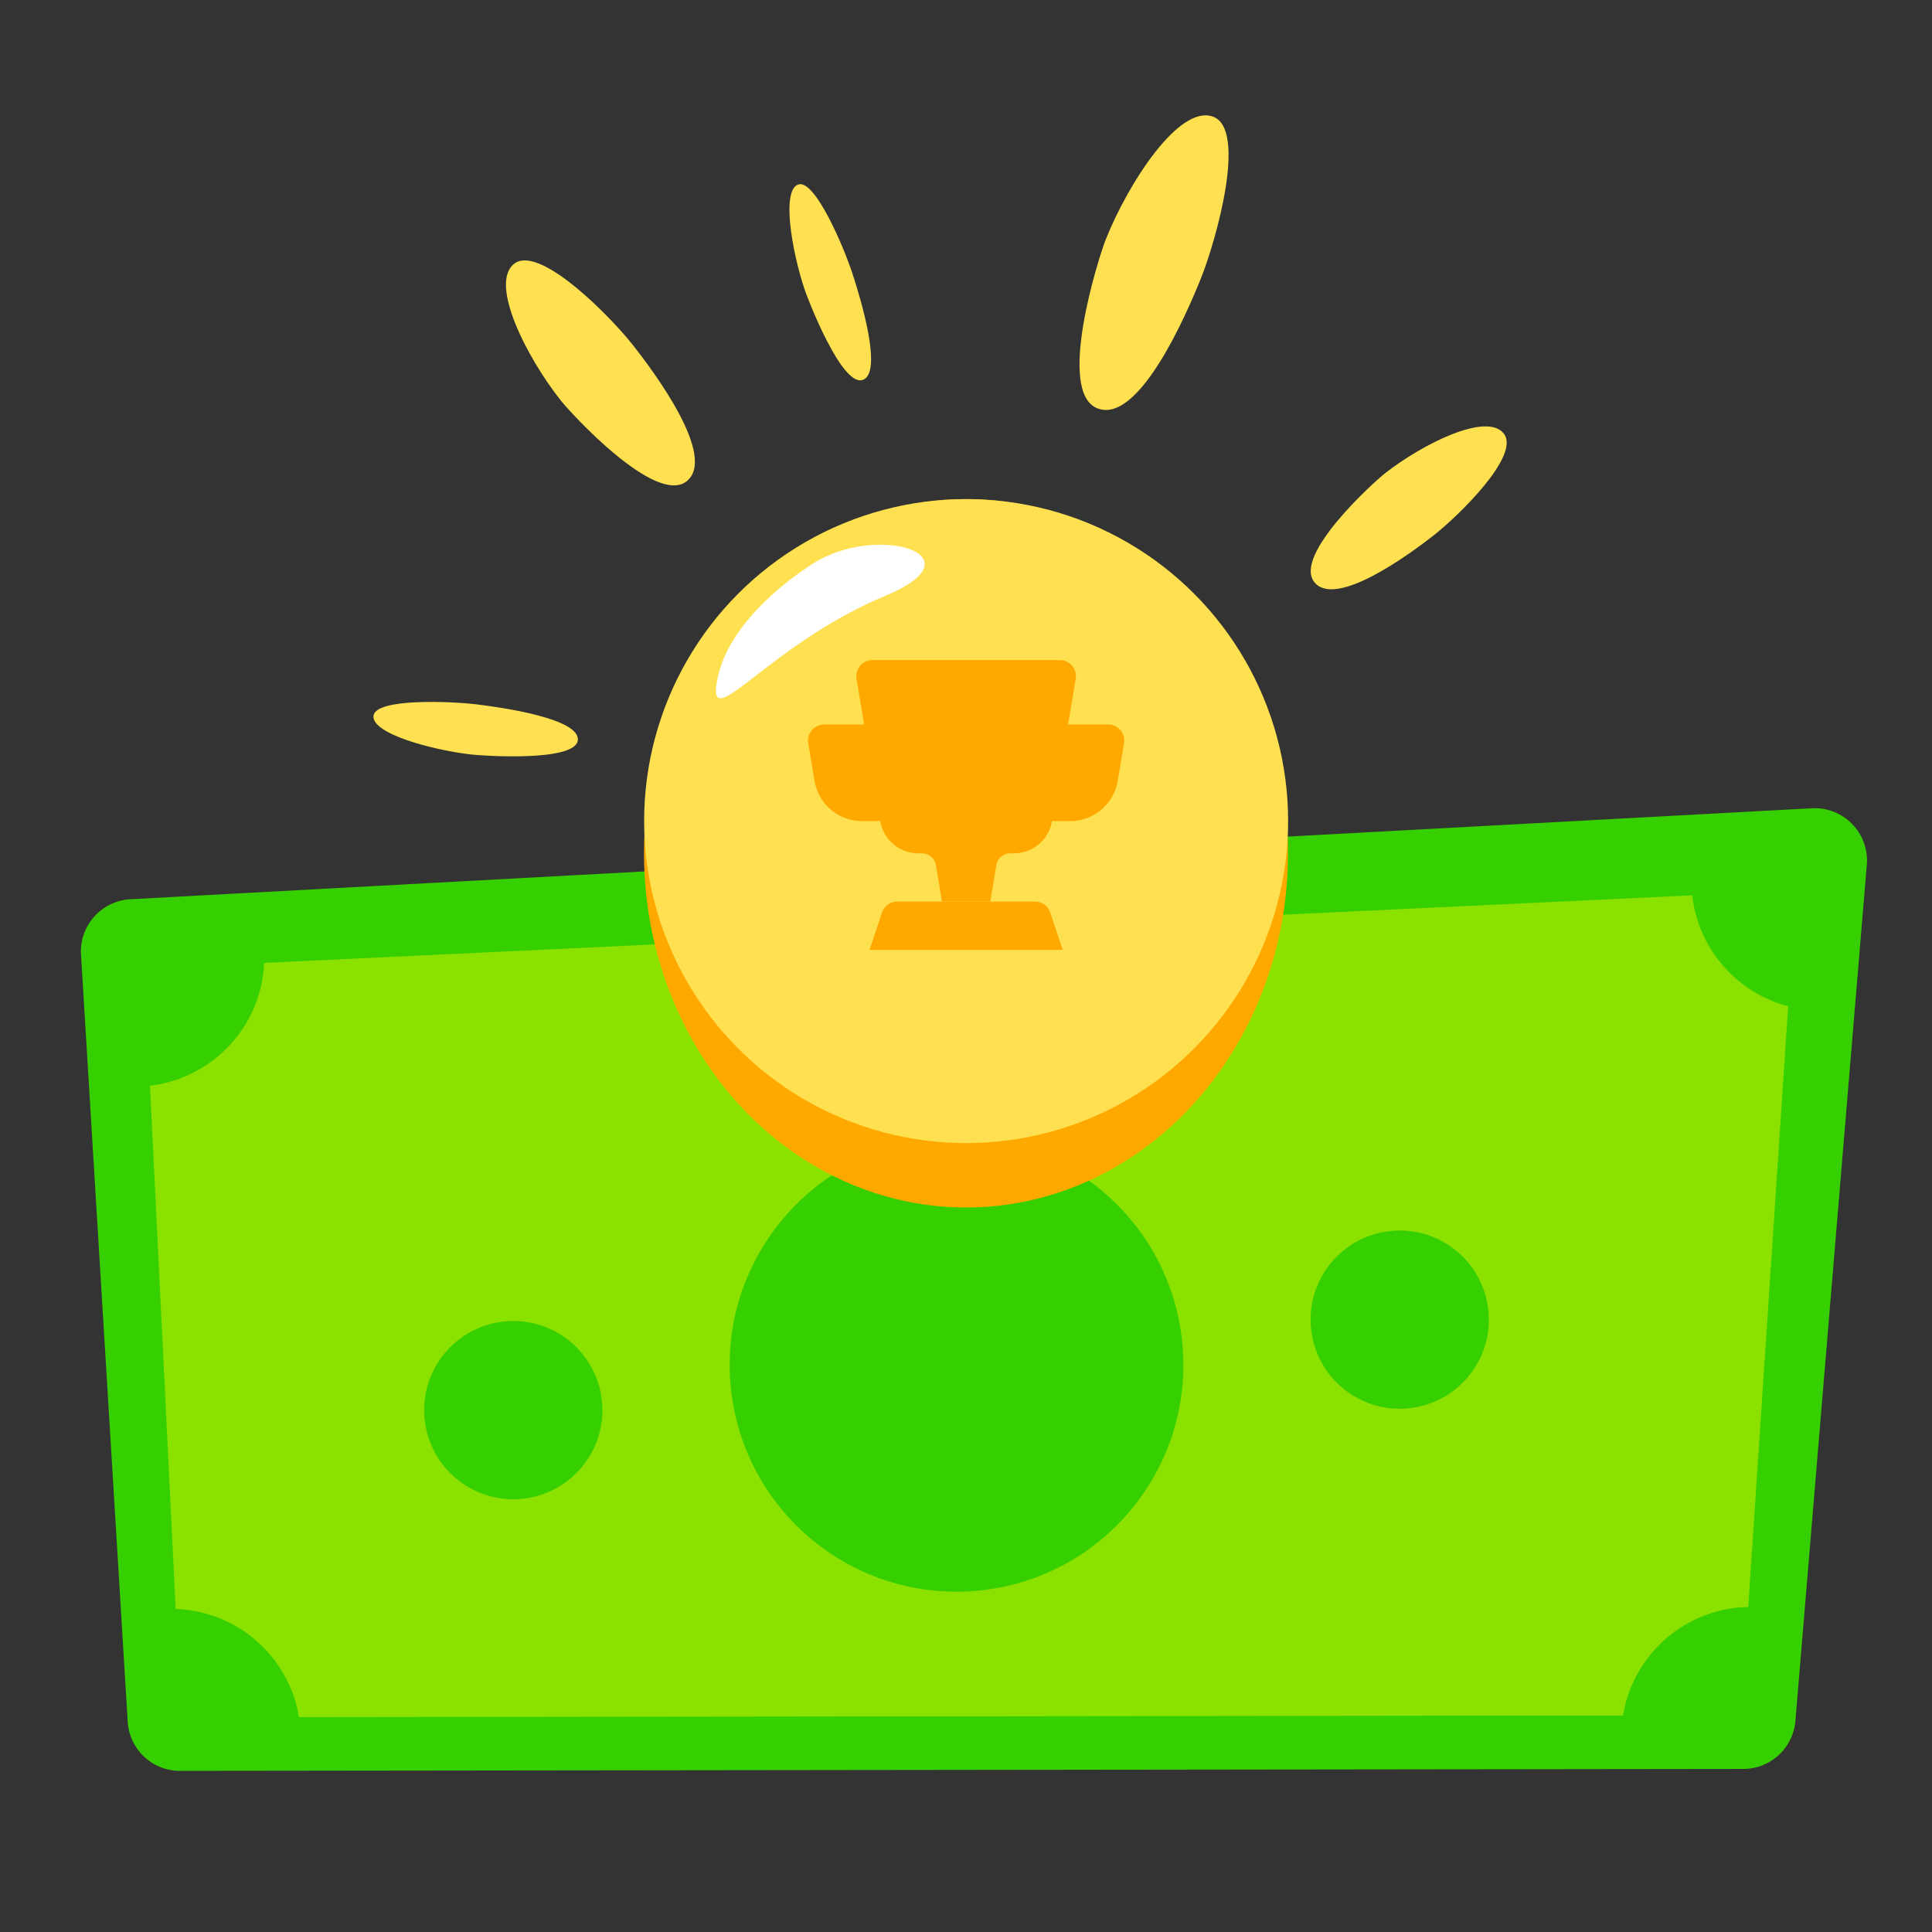<svg xmlns="http://www.w3.org/2000/svg" width="150" height="150" fill="none" viewBox="0 0 150 150"><rect x="0" y="0" width="150" height="150" fill="#333333" stroke="none"/><path fill="#36CF00" d="M6.288 74.123a4.065 4.065 0 0 1 3.838-4.307l130.542-7.064a4.065 4.065 0 0 1 4.271 4.397l-5.544 66.465a4.065 4.065 0 0 1-4.046 3.727l-121.371.149a4.065 4.065 0 0 1-4.063-3.818l-3.627-59.55Z"/><path fill="#8BE200" d="M11.383 78.952a3.752 3.752 0 0 1 3.57-3.931l120.279-5.688a3.752 3.752 0 0 1 3.921 3.997l-3.747 56.351a3.752 3.752 0 0 1-3.739 3.503l-114.04.14a3.752 3.752 0 0 1-3.751-3.568l-2.493-50.804Z"/><circle cx="74.264" cy="105.967" r="17.611" fill="#36CF00" transform="rotate(-5.827 74.264 105.967)"/><circle cx="108.674" cy="102.456" r="6.919" fill="#36CF00" transform="rotate(-5.827 108.674 102.456)"/><circle cx="39.851" cy="109.482" r="6.919" fill="#36CF00" transform="rotate(-5.827 39.851 109.482)"/><path fill="#36CF00" d="m10.459 74.302 10.063-.012c.007 5.558-4.493 10.069-10.05 10.075l-.013-10.063ZM141.387 68.394l.012 10.063c-5.558.007-10.069-4.493-10.076-10.05l10.064-.013ZM135.937 134.825l-10.063.012c-.007-5.558 4.493-10.069 10.051-10.076l.012 10.064ZM13.29 134.976l-.012-10.063c5.558-.007 10.07 4.493 10.076 10.051l-10.063.012Z"/><ellipse cx="75" cy="66.25" fill="#FFA800" rx="25" ry="27.5"/><circle cx="75.01" cy="63.75" r="25" fill="#FEE050"/><path fill="#FFA800" d="M67.735 51.25h14.549c.772 0 1.36.693 1.233 1.455l-.591 3.545h3.108c.772 0 1.36.693 1.233 1.455l-.485 2.911a3.75 3.75 0 0 1-3.7 3.134h-1.406a2.992 2.992 0 0 1-2.951 2.5h-.278c-.541 0-1.003.39-1.092.924L76.885 70h-3.75l-.472-2.826a1.107 1.107 0 0 0-1.091-.924h-.278a2.992 2.992 0 0 1-2.951-2.5h-1.407a3.75 3.75 0 0 1-3.699-3.134l-.485-2.91a1.25 1.25 0 0 1 1.233-1.456h3.108l-.591-3.545a1.25 1.25 0 0 1 1.233-1.455Z"/><path fill="#FFA800" d="M68.475 70.854A1.25 1.25 0 0 1 69.66 70h10.698a1.25 1.25 0 0 1 1.186.854l.965 2.896h-15l.966-2.896Z"/><path fill="#fff" d="M55.627 53.126c.625-4.375 5.209-7.916 7.5-9.375 5-3.181 13.125-.625 5.625 2.5-8.956 3.732-13.662 10.639-13.125 6.875Z"/><path fill="#FEE050" fill-rule="evenodd" d="M61.978 14.324c1.31-.431 3.553 4.929 4.19 6.865.638 1.937 2.416 7.78.806 8.31-1.61.53-4.218-6.154-4.525-7.085-.98-2.976-1.782-7.658-.471-8.09ZM29 55.57c.164-1.37 5.969-1.128 7.993-.884 2.024.244 8.07 1.112 7.867 2.794-.203 1.683-7.362 1.21-8.335 1.093-3.11-.374-7.691-1.633-7.526-3.004ZM94.215 9.072c2.613 1.041.2 9.587-.951 12.475-1.152 2.888-4.863 11.432-8.07 10.153-3.208-1.279.104-11.72.657-13.108 1.77-4.437 5.751-10.562 8.364-9.52ZM116.753 33.662c1.331 1.7-3.568 6.435-5.446 7.906-1.879 1.47-7.637 5.704-9.271 3.618-1.633-2.087 4.593-7.732 5.496-8.439 2.886-2.26 7.891-4.784 9.221-3.085ZM39.913 20.484c1.95-1.547 7.446 4.066 9.156 6.22 1.71 2.155 6.633 8.763 4.24 10.662-2.393 1.899-8.948-5.238-9.77-6.273-2.627-3.31-5.575-9.062-3.626-10.609Z" clip-rule="evenodd"/></svg>